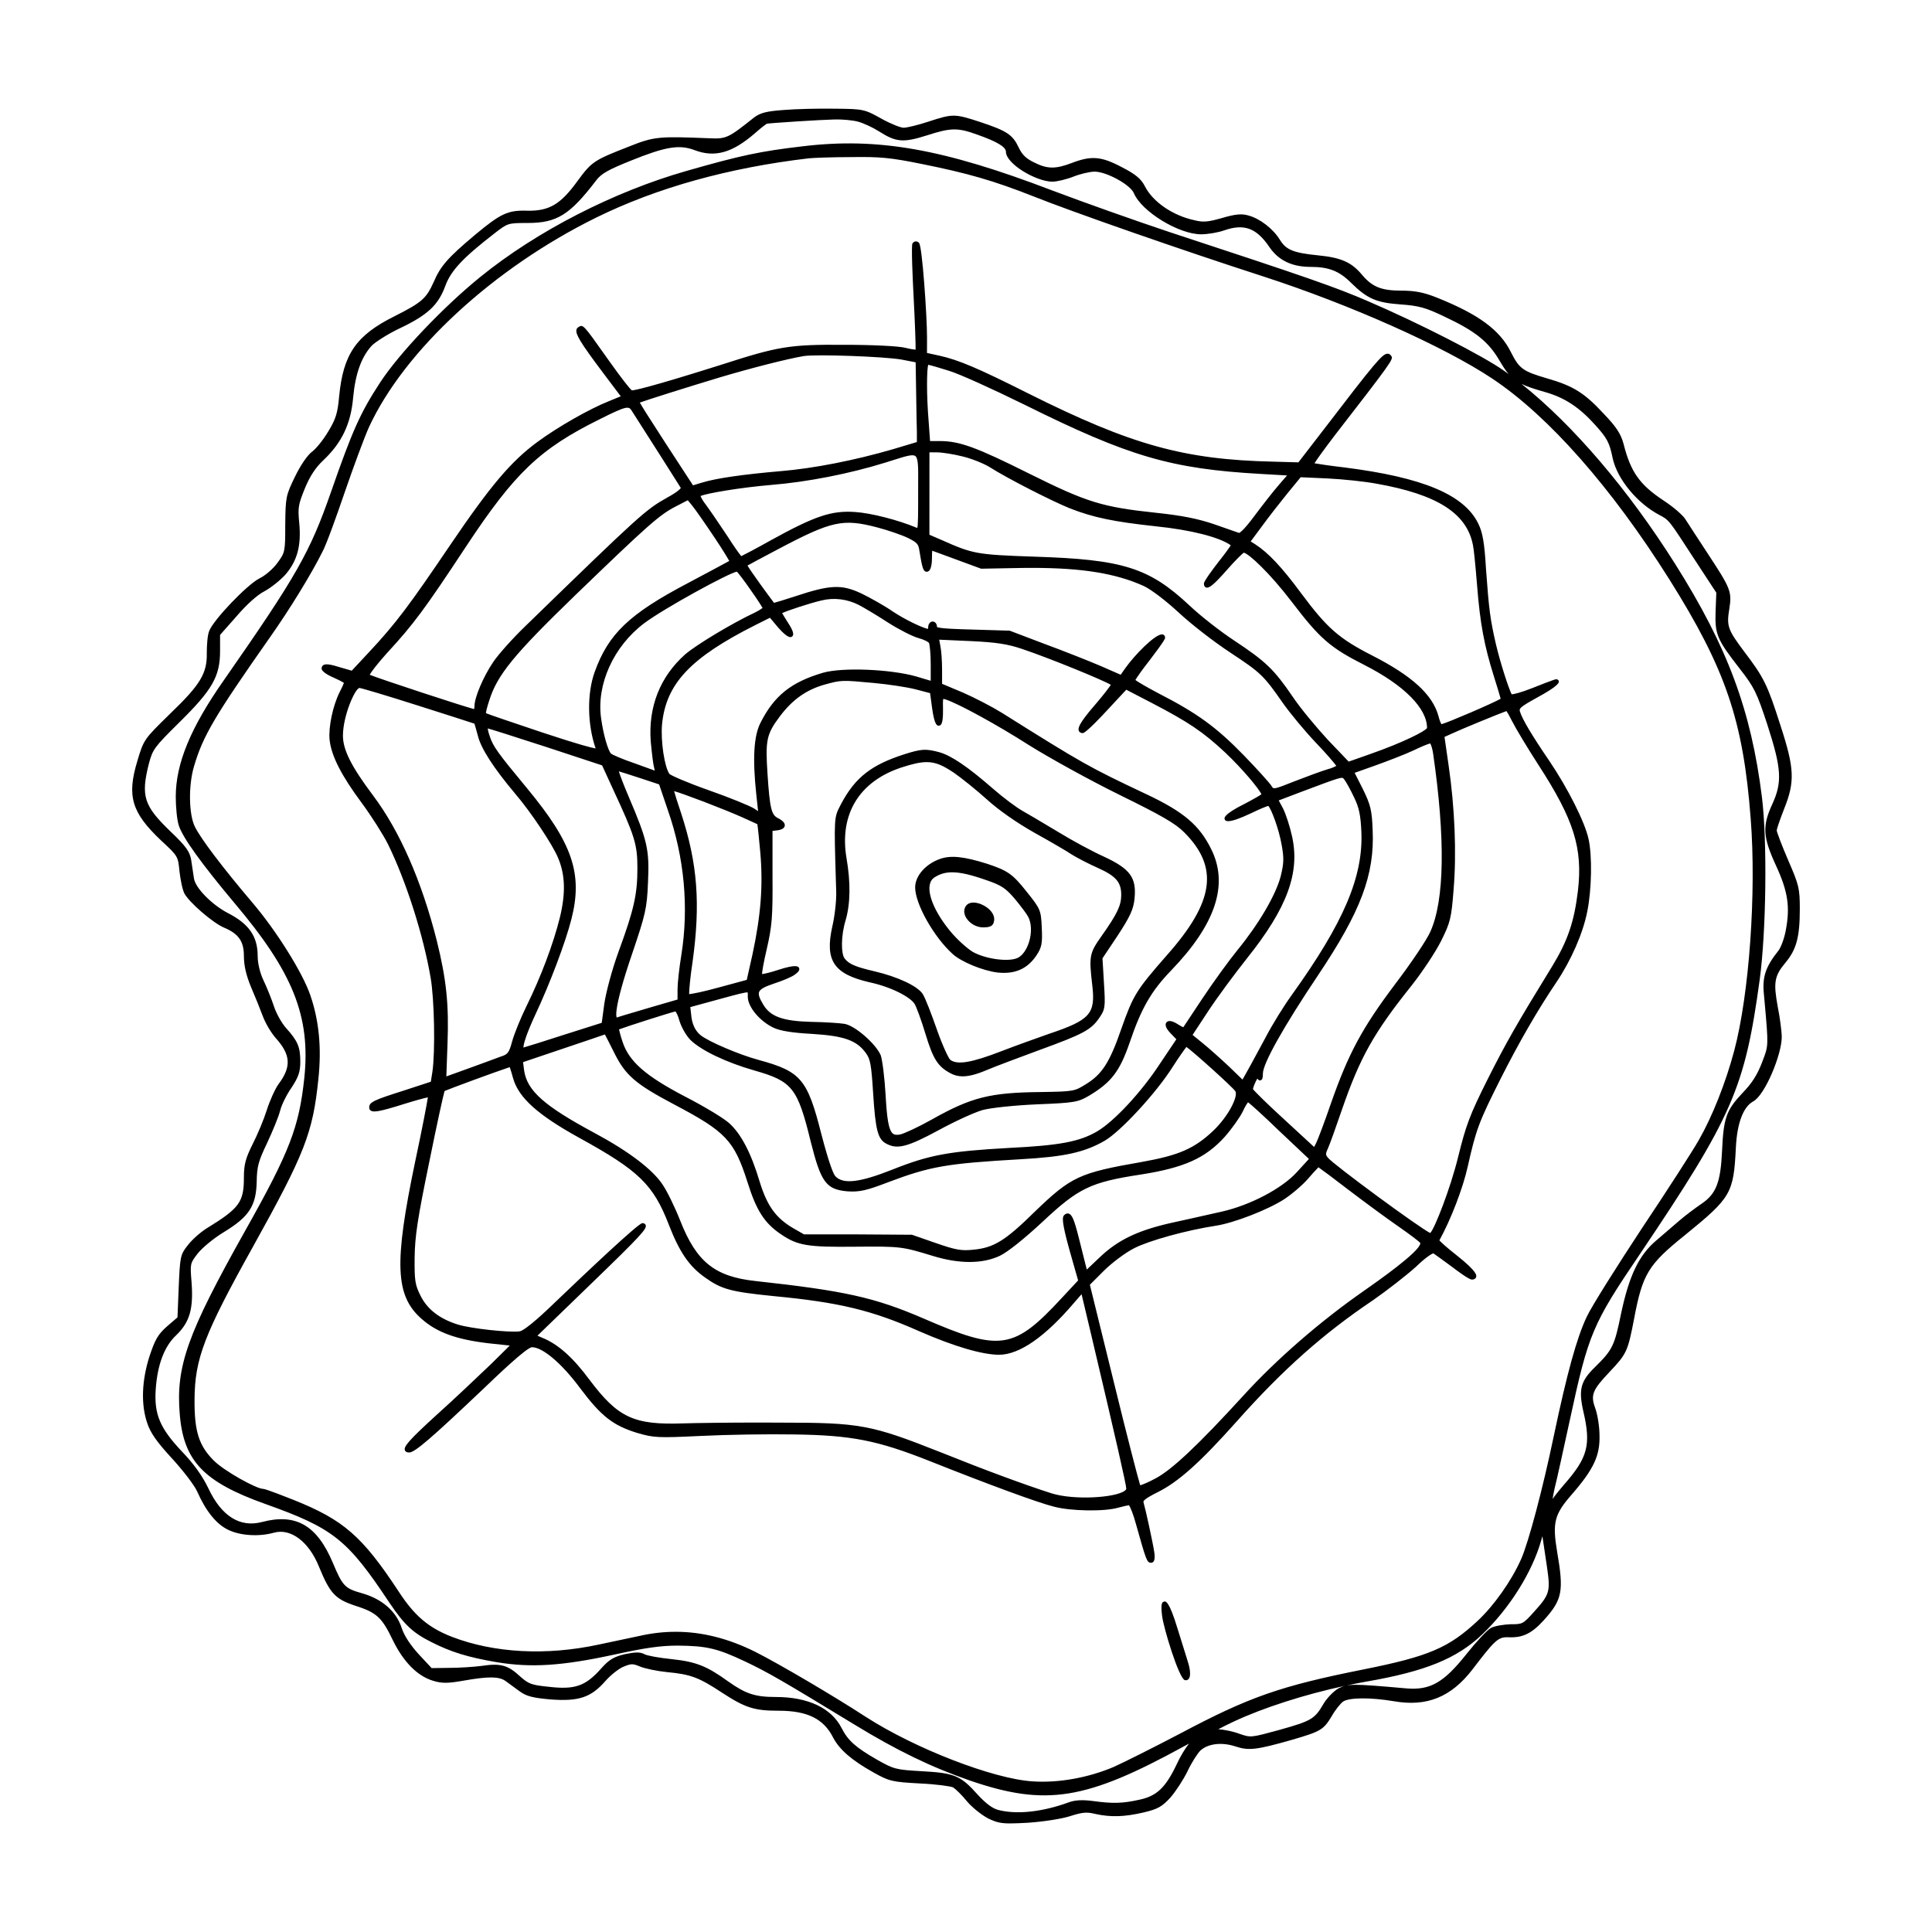 <?xml version="1.0" encoding="UTF-8"?>
<!-- Uploaded to: SVG Find, www.svgfind.com, Generator: SVG Find Mixer Tools -->
<svg fill="#000000" width="800px" height="800px" version="1.1" viewBox="144 144 512 512" xmlns="http://www.w3.org/2000/svg">
 <path d="m614.85 364.09c0.004-0.352 0.695-2.484 1.961-5.727 2.902-7.219 2.75-10.734-0.977-22.129-3.449-10.812-4.348-12.645-9.645-19.613-4.332-5.773-4.66-6.727-3.894-11.309 0.695-4.516 0.379-5.324-5.656-14.504-2.57-3.894-5.082-7.793-5.856-8.988l-0.105-0.168c-0.656-1.094-3.254-3.336-5.805-5.004-6.344-4.191-8.723-7.551-10.609-14.992-0.707-2.676-1.945-4.559-5.301-8.055-5.106-5.5-8.031-7.324-14.906-9.305-6.516-1.91-7.418-2.562-9.656-6.984-2.891-5.856-8.59-10.039-19.66-14.461-3.426-1.367-5.785-1.828-9.352-1.828-5.301 0-7.738-0.984-10.445-4.207-2.801-3.344-5.535-4.551-11.695-5.152-6.445-0.645-8.418-1.445-10.047-4.082-1.762-2.91-5.266-5.633-8.316-6.465-1.785-0.543-3.5-0.387-7.062 0.664-3.688 1.055-5.039 1.164-7.262 0.586-5.727-1.219-11.008-4.828-13.133-8.961-0.992-1.984-2.523-3.266-6.062-5.066-5.492-2.926-8.105-3.141-13.312-1.16-4.352 1.672-6.531 1.637-10.09-0.176-2.074-1.008-3.125-2.039-4.016-3.949-1.594-3.379-3.141-4.394-10.332-6.769-6.613-2.16-7.125-2.168-13.539-0.066-2.887 0.957-5.805 1.633-6.613 1.633-0.734 0-3.332-0.984-5.863-2.394-4.481-2.516-4.828-2.59-12.324-2.656-4.418-0.078-10.461 0.086-13.492 0.336-4.625 0.332-6.246 0.734-7.91 1.969-6.856 5.461-7.387 5.734-11.824 5.535-13.469-0.535-14.637-0.504-21.461 2.227-9.254 3.617-9.766 3.961-13.578 9.141-4.434 6.125-7.473 7.926-13.191 7.828-5.223-0.176-7.074 0.695-13.895 6.363-7.219 6.062-9.164 8.277-10.965 12.469-1.996 4.453-3.164 5.477-10.395 9.125-10.184 5.062-13.613 10.027-14.691 21.27-0.402 4.43-0.883 5.981-2.852 9.219-1.367 2.328-3.305 4.656-4.246 5.356-1.281 0.926-3.129 3.621-4.609 6.699-2.414 4.949-2.504 5.426-2.574 12.773 0 7.195-0.082 7.297-2.035 10.004-1.094 1.551-3.246 3.414-4.793 4.156-3.266 1.637-12.242 11.027-13.324 13.941-0.441 1.031-0.641 3.648-0.641 5.785 0.125 5.426-1.684 8.434-9.684 16.105l-0.316 0.316c-6.586 6.449-6.711 6.574-8.383 12.191-2.848 9.355-1.566 13.699 6.254 21.105 4.504 4.176 4.504 4.176 4.891 8.191 0.25 2.172 0.781 4.891 1.32 5.898 1.293 2.371 7.516 7.75 10.41 8.988 3.945 1.652 5.344 3.637 5.344 7.57 0 2.519 0.586 5.059 1.898 8.242 1.02 2.352 2.414 5.793 3.109 7.68 0.695 1.875 2.258 4.516 3.488 5.875 3.93 4.387 4.117 7.562 0.695 12.121-0.926 1.285-2.328 4.387-3.129 6.918-0.766 2.438-2.449 6.488-3.754 9.027-1.879 3.758-2.309 5.414-2.309 8.863 0 6.484-1.188 8.105-9.793 13.387-1.727 1.062-3.977 3.074-5.113 4.566-1.961 2.449-2.023 3.109-2.367 11.055l-0.324 8.016-2.691 2.316c-2.535 2.191-3.285 3.672-4.734 8.004-2.07 6.492-2.281 12.785-0.59 17.715 0.871 2.621 2.555 5.012 6.68 9.48 2.922 3.195 5.863 7.062 6.555 8.637 2.312 5.231 5.078 8.645 8.211 10.148 3.188 1.559 8.156 1.875 12.117 0.766 4.453-1.246 9.27 2.359 11.949 9.004 2.887 7.055 4.312 8.594 9.547 10.324 5.723 1.812 7.117 3.094 9.996 9.109 2.856 5.848 6.57 9.586 10.734 10.816 2.312 0.707 3.891 0.691 8.074-0.051 6.578-1.152 9.387-1.129 11.094 0.105 0.422 0.324 1.047 0.777 1.715 1.254 0.699 0.5 1.438 1.027 2.019 1.477 1.777 1.301 3.477 1.742 8.293 2.156 7.41 0.543 10.637-0.543 14.434-4.891 1.367-1.559 3.551-3.289 4.785-3.785 2.023-0.828 2.402-0.875 4.332-0.07 1.328 0.559 4.578 1.234 7.254 1.5 6.238 0.59 8.41 1.402 14.52 5.438 6.188 4.035 8.57 4.793 15.02 4.793 7.598 0 11.91 2.125 14.434 7.106 1.664 3.188 4.922 6.016 10.566 9.176 4.297 2.414 4.988 2.586 12.379 2.988 4.609 0.215 8.293 0.77 8.855 1.047 0.621 0.398 2.312 1.996 3.668 3.688 1.324 1.582 3.871 3.637 5.688 4.574 2.016 0.957 3.168 1.285 5.758 1.285 1.184 0 2.66-0.07 4.66-0.172 4.191-0.289 9.012-1.039 11.211-1.75 3.309-1.059 4.43-1.152 6.715-0.586 4.098 0.898 7.688 0.785 12.781-0.398 3.754-0.891 4.883-1.523 7.106-3.949 1.406-1.613 3.477-4.797 4.523-6.953 1.109-2.359 2.66-4.746 3.406-5.492 2.055-1.875 5.707-2.293 9.336-1.094 3.488 1.164 5.594 0.91 15.043-1.789 7.566-2.207 8.254-2.613 10.461-6.277 0.898-1.598 2.312-3.34 2.973-3.82 1.594-1.094 7.215-1.145 13.375-0.117 8.828 1.562 15.266-1.055 20.945-8.43 5.715-7.488 6.707-8.516 9.16-8.516 0.168 0 0.336 0.004 0.52 0.012 3.641 0.141 6.027-1.008 9.23-4.543 4.898-5.438 5.32-7.637 3.512-18.094-1.301-7.801-0.746-9.934 3.93-15.266 5.734-6.606 7.441-10.238 7.301-15.543 0-2.336-0.523-5.633-1.16-7.344-1.238-3.41-0.715-4.731 3.742-9.445 4.644-4.914 4.891-5.438 6.578-14.137 2.231-11.898 3.75-14.391 13.508-22.223 12.238-9.957 12.867-11.035 13.469-23.215 0.316-6.418 1.953-10.758 4.586-12.195 3.117-1.637 7.57-12.434 7.57-17.055 0-1.48-0.488-5.176-1.066-8.07-1.176-6.398-0.875-8.133 2.012-11.602 2.941-3.488 3.84-6.812 3.84-14.207 0-5.516-0.203-6.367-3.094-13.02-1.738-4.043-2.984-7.379-3.019-7.844zm-3.394 43.426 0.203 2.238c1.012 11.352 1.012 11.352-0.52 15.316l-0.188 0.492c-1.246 3.285-2.707 5.566-5.211 8.133-4.277 4.551-4.984 6.559-5.379 15.336-0.387 8.375-1.57 11.387-5.496 14.02-1.605 1.098-4.316 3.117-5.891 4.488-1.184 1.031-3.098 2.664-4.766 4.098l-1.34 1.152c-4.539 3.863-7.141 9.285-9.27 19.352-1.742 8.516-2.254 9.566-6.828 14.082-3.914 3.777-4.504 6.016-3.133 11.969 2.023 8.707 1.129 12.105-5.074 19.156-0.609 0.715-2.176 2.555-3.102 3.883 0.105-0.734 0.277-1.684 0.523-2.766 0.59-2.297 2.328-10.258 4.055-18.211 4.934-22.879 5.977-25.336 18.531-43.871 24.57-36.492 27.836-43.973 31.766-72.75 1.727-12.691 2.023-36.613 0.605-48.297-2.863-23.062-9.094-39.824-22.988-61.848-12.473-19.781-27.078-36.855-40.754-47.758 1.531 0.75 3.523 1.402 6.375 2.207 5.047 1.441 8.949 4 13.055 8.559 3.281 3.617 3.898 4.777 4.727 8.867 1.176 5.535 6.484 12.02 12.453 15.145 2.469 1.289 2.469 1.289 8.887 11.18l6.144 9.387-0.191 4.957c-0.203 6.106 0.336 7.387 6.414 15.203 3.809 4.875 4.492 6.258 7.297 14.797 3.785 11.699 4 15.254 1.281 21.148-2.641 5.769-2.465 8.637 0.996 16.168 3.184 6.898 3.793 10.906 2.621 17.168-0.371 2.066-1.273 4.551-1.961 5.422-3.422 4.281-4.312 6.992-3.844 11.578zm-94.711 183.93c-7.195-0.641-11.082-0.953-13.48-0.953-1.027 0-1.785 0.059-2.41 0.172 1.734-0.367 3.461-0.711 5.16-1.008 15.699-2.715 24.035-6.102 30.758-12.488 7.281-6.957 13.289-16.535 15.68-25.004l0.297-1.059 0.051 0.324c0.203 1.461 0.734 5.047 1.195 8.039 0.91 6.316 0.684 7.078-3.465 11.684-2.957 3.285-3.074 3.285-6.152 3.285-1.785 0.059-4.238 0.422-5.285 0.992-0.996 0.57-3.894 3.672-6.453 6.898-6.023 7.59-9.617 9.641-15.895 9.117zm-16.254-0.707c-0.648 0.16-1.168 0.395-1.773 0.699-1.27 0.711-3.055 2.551-3.981 4.106-2.324 4-3.188 4.516-11.586 6.871-7.652 2.098-7.656 2.098-10.641 1.078-1.758-0.672-4.277-1.16-5.633-1.223h-0.02c1.02-0.57 2.852-1.445 4.086-2.031 7.891-3.695 18.82-7.188 29.547-9.5zm-305.73-106.98c-0.395-4.914-0.395-4.914 1.617-7.547 1.246-1.578 4.281-4.066 6.906-5.664 6.731-4.082 8.613-6.973 8.746-13.441 0.066-3.953 0.449-5.375 2.746-10.168 1.406-3.008 3.055-6.949 3.481-8.656 0.379-1.508 1.742-4.262 2.992-6.027 1.879-2.863 2.336-4.223 2.336-6.918 0-3.875-0.672-5.457-3.785-8.914-1.164-1.293-2.637-3.945-3.219-5.793-0.68-2.039-1.941-5.164-2.812-6.961-0.887-1.895-1.48-4.43-1.48-6.301 0-5.219-2.293-8.523-7.91-11.406-4.238-2.211-8.594-6.648-8.969-9.133-0.195-1.258-0.527-3.449-0.73-4.852-0.352-2.266-1.426-3.758-5.461-7.594-7.117-6.852-7.926-9.371-5.773-17.973 1.027-3.848 1.402-4.359 8.039-10.934 8.816-8.68 10.836-12.223 10.836-18.957v-4.262l4.402-4.977c2.637-3.082 5.523-5.672 7.359-6.594 1.707-0.922 4.16-2.863 5.586-4.438 3.133-3.68 4.191-7.617 3.641-13.594-0.395-4.168-0.281-4.863 1.496-9.254 1.301-3.168 2.84-5.516 4.856-7.402 4.949-4.676 7.32-9.664 7.93-16.668 0.586-6.312 2.211-10.816 4.973-13.77 0.922-0.926 4.207-3.043 7.231-4.484 7.488-3.543 10.348-6.188 12.219-11.309 1.477-4.051 4.664-7.453 13.121-13.992 3.406-2.629 3.465-2.684 8.66-2.684 7.777 0 11.184-2.106 18.203-11.285 1.359-1.793 3.066-2.769 9.148-5.219 9.246-3.738 12.883-4.344 16.973-2.785 5.316 2 9.906 0.719 15.855-4.414 1.848-1.633 3.055-2.523 3.281-2.609 0.91-0.18 14.293-1.047 17.984-1.125 1.965-0.051 4.769 0.207 6.16 0.586 1.438 0.387 3.988 1.578 5.578 2.594 4.504 2.867 6.402 3.027 12.645 1.047 6.438-2.074 8.207-2.098 13.562-0.133 5.055 1.789 7.398 3.207 7.398 4.453 0 3.195 7.926 7.875 12.262 7.945 1.238 0 3.742-0.594 5.699-1.367 1.777-0.699 4.309-1.293 5.531-1.293 3.18 0 9.512 3.481 10.43 5.738 2.09 4.875 11.906 10.867 17.801 10.867 1.723 0 4.449-0.457 6.074-1.023 5.301-1.859 8.555-0.676 11.969 4.324 2.418 3.594 6.012 5.336 10.984 5.336 4.797 0 7.586 1.094 10.672 4.176 4.359 4.293 6.731 5.32 13.34 5.785 4.641 0.328 6.543 0.863 11.309 3.148 8.332 3.906 11.793 6.664 14.797 11.82 0.848 1.445 1.578 2.57 2.359 3.473-0.414-0.301-0.82-0.594-1.234-0.883-5.496-3.91-22.637-12.676-35.961-18.391-8.82-3.809-15.734-6.211-52.855-18.414-8.801-2.934-22.652-7.844-30.863-10.953-28.898-11.059-46.219-14.117-66.141-11.723-11.254 1.309-16.449 2.414-30.832 6.535-19.32 5.508-39.727 15.996-54.582 28.051-9.855 7.977-21.543 20.277-26.609 28.023-5.234 8.02-7.289 12.594-12.941 28.805-5.644 16.211-9.098 22.293-28.434 50.035-8.836 12.59-12.777 22.121-12.777 30.914 0 2.609 0.309 6.191 0.816 7.664 1.012 3.16 5.984 10.078 14.781 20.566 15.473 18.309 20.137 29.961 18.484 46.188-1.391 13.195-3.894 19.664-15.75 40.727-15.27 27.207-18.34 35.82-17.27 48.512 1.008 12.367 6.289 17.922 22.586 23.75 18.121 6.457 21.82 9.395 32.965 26.18 3.949 5.863 6.242 8.016 11.156 10.465 5.195 2.637 9.703 4.019 17.215 5.301 9.199 1.531 17.359 1.008 31.211-1.996 8.195-1.797 12.281-2.383 16.828-2.383 7.688 0.066 10.523 0.734 17.859 4.207 5.883 2.777 9.93 5.113 28.852 16.645 11.41 6.969 20.328 11.289 30.789 14.93 20.094 6.879 30.707 5.168 56.73-9.133 0.406-0.215 0.852-0.453 1.27-0.676-1.012 1.254-2.293 3.375-3.223 5.394-2.988 6.309-5.332 8.523-10.016 9.492-4.445 0.984-6.969 1.039-12.242 0.324-2.625-0.352-4.656-0.262-6.227 0.293-7.094 2.625-14 3.367-18.949 2.047-1.5-0.418-3.269-1.762-5.41-4.098-4.445-4.988-6.106-5.68-14.82-6.144-6.852-0.398-7.297-0.516-11.805-3.059-5.668-3.254-7.68-5.055-9.367-8.359-2.695-5.32-8.898-8.246-17.457-8.246-5.457 0-7.945-0.816-12.66-4.156-5.598-4.051-8.523-5.199-14.922-5.875-3.465-0.348-6.535-0.945-7.113-1.266-0.609-0.344-1.266-0.492-2.066-0.492-0.855 0-1.883 0.168-3.211 0.438-2.941 0.684-4.238 1.473-6.309 3.812-4.191 4.711-6.977 5.652-14.051 4.816-4.41-0.453-5.168-0.734-7.418-2.727-3.211-3.004-5.184-3.547-10.176-2.793-2.07 0.262-5.871 0.527-8.641 0.527l-4.629 0.059-3.371-3.617c-2.223-2.422-3.84-4.887-4.535-6.922-1.422-4.481-5.18-7.777-10.574-9.305-4.523-1.27-5.106-1.875-7.715-8.082-4.188-9.941-9.801-13.168-18.785-10.785-5.82 1.523-10.715-1.547-14.172-8.898-1.582-3.316-3.875-6.508-6.996-9.766-5.859-6.191-7.422-9.895-6.973-16.496 0.457-6.57 2.281-11.395 5.43-14.348 3.578-3.449 4.609-7.004 4.062-14.09zm244.36 128.51c-6.816 2.883-14.664 4.277-21.496 3.812-10.395-0.66-31.02-8.629-44.129-17.059-8.418-5.488-22.922-14.02-29.281-17.234-7.144-3.57-14.133-5.344-21.145-5.344-3.125 0-6.254 0.348-9.406 1.055l-10.969 2.324c-13.887 2.996-27.699 2.262-38.902-2.031-6.231-2.43-9.926-5.562-14.105-11.965-9.668-14.699-14.605-19.016-27.809-24.305-1.234-0.492-7.438-2.957-8.156-2.957-1.773 0-10.273-4.711-13.062-7.492-3.969-3.977-5.16-7.754-5.106-16.184 0.07-10.82 2.539-17.277 15.551-40.617 13.703-24.668 15.801-30.047 17.266-44.301 0.883-8.273 0.176-15.551-2.152-22.27-2.019-5.934-9.062-17.168-15.371-24.539-7.836-9.227-13.664-16.922-15.215-20.094-1.605-3.281-1.723-10.867-0.238-15.91 2.371-8.098 5.391-13.234 20.191-34.324 5.184-7.352 10.883-16.637 13.844-22.566 0.957-1.699 3.719-9.332 5.883-15.695 2.379-6.941 5.289-14.762 6.488-17.422 9.395-20.32 33.035-42.102 60.215-55.496 16.07-7.898 35.008-13.184 56.301-15.695 1.145-0.125 6.195-0.324 11.262-0.324 7.644-0.117 10.445 0.145 18.824 1.848 12.121 2.438 18.965 4.422 29.277 8.484 10.352 4.152 40.004 14.484 61.012 21.266 23.027 7.453 48.027 18.602 60.789 27.109 14.898 9.914 31.574 28.828 46.949 53.258 14.914 23.754 19.539 37.371 21.52 63.344 1.535 19.578-0.387 46.605-4.375 61.547-2.231 8.41-5.828 17.477-9.383 23.66-1.699 2.992-8.656 13.773-15.199 23.559-6.254 9.508-13.164 20.402-14.516 23.305-2.656 5.652-5.184 14.828-8.734 31.668-2.867 13.75-6.644 28-8.605 32.449-2.559 5.789-7.238 12.426-11.645 16.504-7.598 7.07-12.93 9.34-30.047 12.762-22.172 4.422-30.375 7.289-48.758 17.051-6.894 3.613-14.941 7.652-17.566 8.82zm80.066-132.5c2.707-2.629 4.273-3.551 4.68-3.617 0.523 0.359 2.715 1.926 4.957 3.594 0.73 0.559 4.398 3.356 5.223 3.356 0.75 0 1.027-0.332 1.129-0.613 0.152-0.441 0.48-1.367-5.199-5.863-2.453-1.918-4.082-3.394-4.523-3.914 3.062-5.578 6.203-13.73 7.496-19.488 2.231-9.93 2.961-11.875 8.656-23.199 4.914-9.754 9.91-18.402 14.852-25.715 3.918-5.812 7.055-12.988 8.176-18.711 1.195-5.836 1.352-14.879 0.328-19.348-0.988-4.434-5.414-13.246-10.305-20.5-4.68-6.856-7.246-11.164-7.844-13.156-0.258-0.801-0.133-1.148 4.281-3.586 6.289-3.394 6.082-4.211 6.004-4.516-0.031-0.109-0.168-0.484-0.734-0.484-0.395 0-5.231 1.914-6.168 2.293-3.074 1.219-5.027 1.688-5.582 1.707-0.801-1.523-2.996-8.297-4.168-13.246-1.527-6.644-1.848-9.082-2.644-20.047-0.398-6.828-0.883-9.621-2.039-11.949-3.734-7.672-14.691-12.27-35.535-14.895-3.703-0.434-6.766-0.891-7.871-1.094 0.574-0.941 2.289-3.352 5.215-7.199 15.289-19.715 15.68-20.355 15.176-21.172-0.105-0.176-0.406-0.641-0.969-0.664-0.02 0-0.039-0.004-0.055-0.004-1.371 0-3.254 2.246-16.871 20.027l-6.758 8.766-6.656-0.188c-23.648-0.527-37.586-4.402-64.816-18.016-13.48-6.781-18.574-8.941-23.699-10.078l-3.258-0.711 0.008-4.246c0-5.457-1.273-24.07-2.102-24.887-0.23-0.293-0.52-0.418-0.875-0.434-0.336 0.016-0.648 0.203-0.867 0.527l-0.016 0.023c-0.352 0.598 0.055 9.383 0.328 14.566 0.352 6.793 0.535 12.203 0.508 13.566-0.441-0.016-1.387-0.141-2.66-0.465-1.75-0.473-8.645-0.812-16.41-0.812-14.355-0.098-17.359 0.418-32.371 5.266-19.816 6.262-23.195 6.805-23.711 6.805h-0.051c-0.434-0.273-2.742-3.168-6.168-8.004l-0.73-1.027c-6.035-8.516-6.039-8.543-7.336-7.672-0.246 0.16-0.402 0.402-0.457 0.707-0.195 1.109 0.801 3.043 7.238 11.582l4.519 5.992-3.109 1.273c-5.231 2.082-13.562 6.832-18.977 10.82-7.039 5.18-12.469 11.609-23.234 27.492-10.57 15.594-14.203 20.555-21.539 28.371l-4.438 4.758-2.68-0.777c-3.039-0.957-4.273-1.125-4.898-0.66-0.188 0.137-0.406 0.398-0.406 0.875 0 0.883 2.062 1.914 3.289 2.453 1.367 0.605 2.277 1.102 2.625 1.344-0.145 0.414-0.555 1.355-1.152 2.484-1.793 3.598-2.984 9.262-2.641 12.637 0.48 4.266 3.109 9.422 8.535 16.723 2.551 3.465 5.656 8.348 6.926 10.883 4.828 9.844 9.367 24.07 11.309 35.402 0.992 5.621 1.254 19.617 0.469 24.945l-0.418 2.621-7.012 2.293c-8.027 2.559-9.316 3.074-9.316 4.535 0 0.43 0.211 0.676 0.387 0.805 0.711 0.508 2.195 0.383 9.027-1.789 2.996-0.926 5.184-1.508 6.137-1.707-0.281 1.863-1.516 8.316-3.391 17.129-5.621 26.918-5.266 35.469 1.754 41.605 4.027 3.559 9.129 5.422 17.617 6.434l5.723 0.613-5.019 4.957c-3.863 3.703-9.883 9.387-14.141 13.211-7.754 7.047-9.004 8.645-8.637 9.594 0.145 0.387 0.527 0.578 1.137 0.578 1.484 0 5.773-3.684 19.945-17.141 3.062-2.941 11.211-10.758 12.605-10.758 2.828 0 7.914 4.324 12.68 10.758 5.637 7.516 8.75 9.969 15.145 11.941 4.43 1.301 5.527 1.355 16.844 0.816 6.926-0.348 17.957-0.52 24.617-0.398 15.387 0.203 22.148 1.527 36.152 7.074 15.742 6.266 28.625 11 32.809 12.047 4.5 1.219 13.512 1.367 17.199 0.266 1.414-0.371 2.363-0.578 2.766-0.637 0.332 0.488 1.152 2.394 1.863 5.066 2.711 9.617 2.871 10.191 4.012 10.191 0.227 0 0.434-0.102 0.586-0.277 0.469-0.551 0.352-1.797 0.242-2.484-0.324-2.312-2.332-11.496-2.871-13.312-0.211-0.641 2.606-2.051 3.664-2.578 5.582-2.762 11.301-7.875 21.09-18.852 12.121-13.633 22.879-23.199 35.98-32.008 3.715-2.578 8.836-6.555 11.422-8.875zm-218.69 4.59c13.773-13.305 14.992-14.766 14.602-15.734-0.09-0.215-0.312-0.48-0.871-0.48-1.059 0-14.816 13.027-22.934 20.797-1.984 1.914-8.016 7.727-9.668 7.898-2.973 0.316-12.652-0.742-16.141-1.777-4.934-1.512-8.223-4.031-10.055-7.715-1.438-2.867-1.605-4-1.547-10.066 0.066-5.672 0.797-10.434 3.906-25.484 1.996-9.879 3.664-17.488 4.027-18.668 1.473-0.641 13.039-4.922 17.27-6.324 0.191 0.523 0.527 1.602 0.918 3.039l0.004 0.012c1.496 5.098 6.551 9.629 17.441 15.645 15.891 8.734 19.68 12.414 23.824 23.121 2.801 7.219 5.387 10.988 9.547 13.914 4.414 3.144 6.781 3.789 18.113 4.938 17.473 1.656 26.148 3.75 38.707 9.332 9.176 4.012 16.68 6.219 21.125 6.219 5.34 0 12.176-4.727 19.781-13.66l2.082-2.387 2.492 10.48c6.559 27.738 9.355 40.02 9.355 41.066 0 0.207-0.223 0.414-0.406 0.551-2.508 1.844-13.32 2.543-19.332 0.695-6.898-2.188-17.891-6.254-29.398-10.883-18.594-7.359-21.391-7.875-42.699-7.875-1.742-0.016-3.527-0.02-5.316-0.02-8.469 0-16.895 0.117-20.285 0.223-13.055 0.449-17.25-1.492-24.816-11.559-4.367-5.91-8.34-9.445-12.488-11.125l-1.305-0.559zm-40.719-90.969c-4-15.863-9.863-29.23-16.953-38.637-5.715-7.617-7.941-12.043-7.941-15.781 0-5.336 3.258-12.652 4.398-12.652 0.543 0.051 6.539 1.812 15.609 4.699 7.477 2.367 13.707 4.379 14.836 4.758 0.145 0.457 0.508 1.664 0.906 3.184 0.852 3.43 4.102 8.473 9.934 15.422 4.019 4.672 9.961 13.562 11.348 17.008 1.883 4.484 2.019 9.359 0.441 15.824-1.773 7.059-4.973 15.574-8.801 23.352-1.613 3.305-3.293 7.43-3.824 9.387-0.848 3.141-1.195 3.461-3.012 4.047l-0.398 0.145c-1.562 0.578-5.094 1.895-8.293 3.043l-5.742 2.07 0.309-8.688c0.395-10.355-0.289-16.961-2.816-27.18zm263.3-2.527c-0.891 2.086-5.094 8.352-9.371 13.969-8.715 11.578-12.375 18.375-17.012 31.629-1.715 5.012-3.477 9.598-3.883 10.422l-0.559 1.078-7.957-7.332c-4.578-4.188-7.754-7.332-8.258-8.027 0.066-0.312 0.324-1.137 0.742-1.961 0.207-0.473 0.352-0.695 0.438-0.801 0.312 0.5 0.625 0.52 0.855 0.457 0.508-0.141 0.605-0.762 0.605-1.785 0-2.656 5.457-12.391 14.594-26.027 11.375-16.965 15.027-26.684 14.496-38.496-0.195-5.266-0.539-6.699-2.641-10.973l-2.133-4.207 5.441-1.934c3.461-1.246 7.93-2.961 10.148-4.004 2.09-1.012 3.824-1.707 4.43-1.855 0.191 0.273 0.543 1.164 0.766 2.609 3.281 22.57 3.043 38.895-0.703 47.238zm-169.17-78.18c0.414-0.316 0.664-1.031-1.129-3.734-0.734-1.152-1.254-2.019-1.508-2.469 1.414-0.66 7.164-2.59 10.438-3.352 3.254-0.816 6.867-0.379 9.945 1.223 1.379 0.727 4.793 2.754 7.664 4.625 2.906 1.848 6.516 3.691 8.047 4.109 1.633 0.441 2.684 1.066 2.828 1.309 0.18 0.352 0.457 2.762 0.457 5.578v4.445l-3.809-1.137c-6.863-1.953-19.574-2.469-24.727-0.996-8.457 2.484-12.953 6.082-16.582 13.273-1.77 3.465-2.121 9.465-1.117 18.883l0.488 4.519-1.047-0.691c-1.094-0.684-6.449-2.891-11.992-4.832-5.871-2.07-10.051-3.934-10.449-4.332-1.324-1.824-2.352-8.707-1.969-13.141 1.043-10.758 7.508-17.637 24.703-26.301l3.894-1.949 2.207 2.625c2.723 3.09 3.402 2.543 3.656 2.344zm80.375 17.996c-4.59 5.266-4.66 6.398-4.363 7.047 0.098 0.207 0.352 0.555 1.023 0.555 0.855 0 5.496-5.004 6.414-6l5.117-5.496 6.699 3.473c9.812 5.109 13.637 7.684 19.48 13.141 4.629 4.352 9.133 9.809 9.633 11.094-0.434 0.316-1.758 1.113-4.262 2.43-6.051 3.004-5.602 3.926-5.438 4.277 0.168 0.316 0.621 1.328 7.012-1.707 2.297-1.125 4.035-1.797 4.5-1.926 0.754 0.68 2.805 6.012 3.551 10.328 0.641 3.523 0.598 4.852-0.258 8.352-1.305 4.957-5.805 12.629-11.457 19.539-2.273 2.793-6.344 8.41-9.266 12.793l-0.523 0.785c-2.887 4.336-4.125 6.203-4.559 6.867-0.258-0.102-0.734-0.332-1.391-0.754-1.477-0.969-2.562-1.152-3.074-0.539-0.297 0.359-0.539 1.211 1.109 2.91l1.512 1.57-4.363 6.504c-4.938 7.535-12.086 15.234-16.637 17.914-4.699 2.734-9.941 3.719-23.363 4.379-15.922 0.883-21.121 1.844-30.914 5.75-8.559 3.387-12.914 3.93-15.012 1.828-0.504-0.469-1.566-2.785-3.773-11.184-3.699-14.621-5.402-16.652-16.566-19.695-5.094-1.355-13.488-4.934-15.488-6.609-1.457-1.203-2.289-3.059-2.473-5.523l-0.215-1.891 8.48-2.316c3.969-1.09 6.383-1.715 6.723-1.559 0.047 0.082 0.035 0.414 0.031 0.656l-0.004 0.453c0 2.691 3.109 6.453 6.797 8.223 1.762 0.848 5.129 1.379 10.289 1.648 8.484 0.523 11.809 1.723 14.234 5.109 1.16 1.594 1.426 3.074 1.898 10.559 0.625 9.879 1.25 12.27 3.523 13.438 2.891 1.559 5.617 0.855 13.824-3.586 4.301-2.348 9.539-4.742 11.652-5.34 2.207-0.598 8.414-1.25 14.434-1.516 9.871-0.395 10.902-0.562 13.859-2.328 5.871-3.531 8.074-6.43 10.711-14.086 3.031-8.961 5.684-13.582 10.918-19.008 11.828-12.242 15.336-22.754 10.715-32.121-3.129-6.402-7.289-9.945-17.109-14.59-15.352-7.246-16.785-8.051-38.41-21.625-2.535-1.578-7.152-3.977-10.297-5.352l-5.547-2.332v-3.785c0-2.367-0.207-5.152-0.469-6.332l-0.289-1.578 8.266 0.367c6.891 0.328 9.848 0.781 13.75 2.102 7.648 2.594 21.418 8.246 23.461 9.492-0.445 0.711-1.891 2.621-4.098 5.195zm68.543 24.59 0.004 0.012c1.324 2.707 1.742 4.664 1.945 9.098 0.523 11.922-4.629 24.035-18.367 43.195-2.152 2.957-5.301 8.051-7.012 11.352-1.352 2.535-2.973 5.512-4.035 7.457l-2.082 3.719-3.594-3.473c-2.195-2.066-5.441-4.973-7.062-6.262l-2.574-2.106 4.07-6.195c2.492-3.809 7.246-10.195 10.398-14.172 10.637-13.316 14.07-22.695 11.859-32.375-0.535-2.484-1.598-5.758-2.379-7.309l-1.121-2.09 6.273-2.383c10.102-3.797 10.508-3.926 10.957-3.336 0.059 0.082 0.125 0.168 0.191 0.242 0.449 0.578 1.621 2.68 2.527 4.625zm-178.29 4.344c-0.941-2.754-1.652-5.09-1.891-5.953 0.996 0.238 3.848 1.301 7.875 2.801 3.41 1.309 8.074 3.176 10.27 4.172l1.996 0.91c1.082 0.5 1.621 0.742 1.918 0.871 0.152 0.848 0.469 4.16 0.77 7.371 0.777 8.812 0.18 16.66-2.047 27.078l-1.527 6.812-7.551 2.047c-3.977 1.102-6.793 1.648-7.723 1.734-0.016-1.078 0.297-4.519 0.918-8.613 2.125-15.371 1.309-25.996-3.008-39.23zm-12.895 36.793c3.367-9.969 3.812-11.645 4.082-18.477 0.406-8.727-0.109-11.062-5.09-22.742-1.402-3.266-2.301-5.68-2.637-6.769 0.715 0.207 2.203 0.664 5.269 1.668l5.406 1.785 2.312 6.812c4.379 12.531 5.606 25.836 3.566 38.48-0.559 3.438-0.996 7.41-0.996 9.047v2.676l-7.418 2.156c-2.16 0.629-4.219 1.246-5.801 1.719-1.578 0.473-2.68 0.801-2.887 0.902-0.051-0.062-1.184-1.566 4.191-17.258zm11.352 15.633c0.215 0.223 0.691 1.055 1.039 2.398l0.004 0.016c0.488 1.656 1.738 3.883 2.852 5.062 2.805 2.812 9.488 6.016 17.023 8.172 10.07 2.856 11.465 4.621 14.93 18.832 2.731 10.855 4.098 12.707 9.754 13.199 3.18 0.215 5.09-0.227 10.777-2.418 11.191-4.219 15.445-4.953 35.059-6.086 11.723-0.66 16.941-1.809 22.348-4.918 4.254-2.492 13.621-12.664 17.906-19.426 1.77-2.766 3.199-4.762 3.727-5.422 1.949 1.367 12.312 10.711 12.957 11.73 0.832 1.355-1.844 6.672-5.828 10.465-5.019 4.746-9.105 6.535-19.008 8.297-16.551 2.883-18.672 3.875-28.363 13.227-7.758 7.633-10.797 9.508-16.238 10.02-3.203 0.336-4.672 0.059-9.949-1.773l-6.309-2.191-14.449-0.098h-14.152l-3.004-1.723c-4.492-2.672-6.781-5.863-8.734-12.195-2.273-7.637-4.934-12.727-8.117-15.578-1.43-1.301-6.629-4.434-11.598-6.988-10.531-5.496-14.883-9.297-16.629-14.52-0.516-1.547-0.832-2.785-0.941-3.32 1.984-0.762 13.438-4.426 14.945-4.762zm70.91-79.98c-0.02-1.164-0.051-2.625 0.082-2.82 0.07-0.023 0.273 0.023 0.594 0.121 3.371 1.074 13.75 6.762 22.207 12.172 5.633 3.516 16.348 9.402 23.891 13.109 11.234 5.523 14.766 7.562 17.141 9.934 9.281 9.285 7.984 18.418-4.609 32.598-8.098 9.246-8.887 10.52-12.055 19.496-3.066 8.883-5.094 12.043-9.422 14.68-2.988 1.844-3.102 1.914-11.766 2.051-13.629 0.133-18.523 1.367-29.074 7.305-3.426 1.941-7.211 3.672-8.293 3.93-0.934 0.191-1.516 0.137-1.953-0.195-1.219-0.941-1.637-4.516-1.961-10.367-0.262-4.484-0.852-9.266-1.305-10.469-1.367-3.078-6.805-7.789-9.547-8.266-1.195-0.203-5.148-0.473-8.906-0.535-7.406-0.195-10.699-1.367-12.602-4.481-1.074-1.762-1.406-2.75-1.16-3.422 0.277-0.75 1.395-1.391 3.871-2.215 2.141-0.691 4.82-1.777 5.586-2.394 0.734-0.523 1.445-1.152 1.129-1.785-0.09-0.172-0.238-0.469-1.094-0.469-0.77 0-2.125 0.242-4.535 1.031-2.012 0.672-3.559 1.004-4.18 1.074 0.035-0.734 0.363-2.828 1.246-6.594 1.414-6.168 1.602-8.52 1.535-19.383v-11.969l1.223-0.145c1.23-0.156 1.91-0.559 2.019-1.199 0.117-0.699-0.508-1.395-1.855-2.07-1.621-0.84-2.109-2.316-2.719-11.812-0.586-8.871-0.246-10.422 3.289-15.141 3.375-4.484 7.082-7.09 12.02-8.453 4.289-1.168 4.402-1.168 12.836-0.383h0.004c3.797 0.348 8.711 1.09 10.941 1.648l3.996 1.043 0.551 4.051c0.645 4.676 1.41 4.621 1.812 4.57 0.594-0.039 1.113-0.578 1.062-4.246zm-49.93-25.684c-5.773 2.691-15.402 8.465-18.391 11.035-6.648 5.91-9.809 13.887-9.133 23.078 0.371 3.844 0.656 6.019 0.871 6.836l0.203 0.898-5.188-1.879c-3.527-1.199-6.121-2.352-6.434-2.656-0.734-0.785-1.98-4.797-2.602-9.301-1.289-8.977 3.301-19.121 11.43-25.23 5.281-3.961 22.453-13.332 24.547-13.664 0.414 0.414 1.812 2.207 3.637 4.84l0.004 0.012c1.648 2.297 2.883 4.254 3.168 4.777-0.293 0.23-1.027 0.711-2.113 1.254zm-55.352 35.539 14.941 4.918 2.891 6.312c5.801 12.465 6.465 14.617 6.465 20.98 0 6.887-0.926 10.992-4.949 21.945-1.824 4.977-3.371 10.953-3.812 13.855l-0.691 5.133-10.195 3.231c-5.43 1.77-9.598 3.059-10.555 3.32-0.031-0.785 0.734-3.516 3.133-8.676 3.836-8.133 8.051-19.285 9.594-25.402 3.043-11.98 0.293-20.07-11.789-34.652-7.793-9.402-8.992-11.078-9.879-13.801-0.348-0.996-0.484-1.676-0.508-2.035 1.355 0.375 6.379 1.949 15.355 4.871zm101.7-78.031h2.019c1.34 0 4.383 0.484 6.656 1.055l0.012 0.004c2.188 0.5 5.461 1.777 7.148 2.785 5.004 3.184 16.848 9.18 21.41 11.008 6.238 2.43 11.562 3.535 22.781 4.746 9.18 0.938 16.801 2.863 19.824 5.027-0.395 0.637-1.551 2.258-3.301 4.457-1.426 1.844-3.824 5.039-3.824 5.691 0 0.676 0.301 0.934 0.551 1.027 0.707 0.277 1.797-0.371 5.644-4.75 2.156-2.465 3.918-4.152 4.367-4.469 1.336 0.25 6.867 5.356 12.66 12.949 7.5 9.844 10.207 12.203 19.301 16.812 10.551 5.375 16.602 11.48 16.609 16.691-0.359 0.816-6.328 3.863-15.219 6.969l-5.543 1.953-5.547-5.801c-2.977-3.238-7.254-8.34-9.32-11.441-4.922-7.199-7.078-9.281-15.426-14.816-3.703-2.422-9.039-6.606-11.887-9.309-10.723-10.039-17.648-12.223-41.176-12.953-15.25-0.527-16.172-0.699-24.531-4.414l-3.223-1.391 0.004-21.832zm-64.043 34.656c-15.512 8.156-21.051 13.438-24.676 23.527-2.07 5.691-1.961 13.922 0.25 20.285-1.082-0.18-4.316-0.984-13.965-4.18l-2.016-0.676c-6.141-2.066-11.961-4.019-13.098-4.5 0.039-0.449 0.312-1.648 0.887-3.371 2.086-6.715 6.531-12.16 22.652-27.754 19.457-18.785 22.453-21.434 26.723-23.629l3.231-1.672 1.266 1.543c0.762 0.953 3.414 4.727 5.82 8.34 2.062 3.094 3.465 5.379 3.906 6.211-1.359 0.758-6.441 3.457-10.98 5.875zm103.55 173.24c-1.148-4.539-1.742-5.926-2.641-6.172-0.383-0.109-0.797 0.031-1.188 0.43-0.48 0.473-0.727 1.551 1.465 9.391l2.246 7.898-4.191 4.504c-12.902 13.949-16.348 14.453-36.898 5.531-12.871-5.535-20.75-7.289-44.387-9.871-10.816-1.168-15.672-5.066-19.98-16.031-1.461-3.684-3.527-7.898-4.699-9.582-2.609-3.949-8.973-8.777-17.922-13.586-13.418-7.199-17.965-11.238-18.738-16.625l-0.281-2.188 17.391-5.871c2.031-0.691 3.715-1.258 4.297-1.465 0.371 0.68 1.301 2.519 2.195 4.309l0.09 0.18c3.09 6.312 5.637 8.539 16.031 14.043 13.758 7.246 15.945 9.551 19.48 20.633 2.348 7.508 4.508 10.867 8.902 13.816 4.402 2.977 6.988 3.41 19.75 3.269 12.016-0.109 12.305-0.035 20.445 2.438 7.008 2.156 13.145 2.141 17.758-0.023 2.004-0.941 6.34-4.383 11.297-8.988 9.582-8.992 12.758-10.52 26.105-12.559 11.48-1.805 17.09-4.324 22.219-9.996 1.906-2.176 4.055-5.203 4.797-6.762 0.535-1.164 1.082-2.031 1.371-2.394 0.918 0.699 4.176 3.641 8.258 7.594l7.875 7.43-3.188 3.488c-3.961 4.359-12.344 8.766-19.938 10.48-1.703 0.402-4.777 1.082-7.883 1.77l-4.316 0.953c-9.715 2.074-15.199 4.648-20.238 9.496l-3.301 3.129-0.449-1.754c-0.207-0.867-0.59-2.387-0.996-3.988zm66.066-23.379c0.492-1.055 2.231-5.953 3.738-10.348 4.801-13.875 8.422-20.324 18.449-32.867 2.867-3.629 6.348-8.883 7.766-11.707 2.519-5.043 2.777-6.074 3.375-13.793 0.801-9.645 0.316-21.648-1.34-32.934l-1.074-7.461 1.723-0.777c2.504-1.184 12.758-5.391 14.691-6.07 0.223 0.301 0.699 1.094 1.516 2.719 0.934 1.863 4.082 7.09 6.871 11.41 9.512 14.66 11.875 22.184 10.551 33.543-0.992 8.207-2.719 13.25-6.832 19.984-9.457 15.395-12.172 20.152-17.098 29.93-4.707 9.402-5.723 12.09-7.809 20.566-2.066 8.398-6.227 19.016-7.394 20.168-2.59-1.168-25.645-18.117-27.129-19.961-0.566-0.73-0.688-0.977-0.004-2.402zm30.105-112.48c-0.176-0.273-0.52-1.02-0.781-2.125-1.566-5.727-7.012-10.695-17.66-16.121-8.73-4.465-11.875-7.227-18.695-16.395-5.195-7.027-8.758-10.812-12.289-13.082l-1.133-0.707 2.934-3.953c1.699-2.348 4.781-6.293 6.82-8.805l3.492-4.258 7.055 0.316c4.246 0.207 9.965 0.816 13.012 1.387h0.004c16.062 2.832 23.945 7.828 25.578 16.238 0.215 0.875 0.637 4.922 1.113 10.812 0.789 10 1.879 15.855 4.473 24.094 0.832 2.609 1.531 4.992 1.77 5.844-1.832 1.105-13.969 6.328-15.691 6.754zm-42.895-63.641c-1.551 1.762-4.535 5.586-6.535 8.273-3.254 4.398-4.121 4.656-4.203 4.68-0.18-0.07-0.656-0.227-1.32-0.457-1.273-0.438-3.273-1.125-5.344-1.867-4.316-1.465-8.629-2.312-15.387-3.019-14.207-1.508-18.273-2.762-33.441-10.312-14.125-7.062-18.582-8.691-23.809-8.691h-2.59l-0.363-5.055c-0.613-7.387-0.508-13.824-0.133-15.16 0.707 0.145 2.699 0.699 5.527 1.598h0.004c2.629 0.797 11.062 4.586 20.047 9.008 27.652 13.723 38.762 16.977 62.574 18.32l6.949 0.402zm-93.066 23.105c0.875-0.438 0.941-2.797 0.941-3.5 0-0.918 0.031-1.551 0.066-1.934 0.539 0.191 1.465 0.527 2.484 0.906l10.484 3.859 10.852-0.203c0.902-0.012 1.777-0.016 2.637-0.016 13.289 0 22.25 1.465 29.629 4.816 1.91 0.891 5.769 3.82 9.164 6.957 3.246 3.043 9.41 7.836 13.75 10.676 8.16 5.394 8.816 6.027 14.016 13.492 1.805 2.543 5.785 7.394 8.816 10.555 2.68 2.801 4.699 5.18 5.254 5.961-0.367 0.238-1.219 0.629-2.312 0.918-1.637 0.48-5.621 1.969-8.812 3.203-5.481 2.191-5.512 2.082-5.949 1.359-0.473-0.867-4.191-4.902-7.453-8.281-7.266-7.465-12.348-11.16-22.645-16.438-3.43-1.809-5.465-3.043-6.074-3.508 0.418-0.727 1.898-2.84 3.785-5.238 4.09-5.34 4.09-5.801 4.09-5.953 0-0.43-0.211-0.75-0.562-0.867-0.074-0.02-0.152-0.035-0.238-0.035-1.891 0-7.141 5.289-9.809 9.047l-1.16 1.656-5.402-2.363c-3.078-1.316-9.805-3.977-14.902-5.856l-9.109-3.461-9.926-0.297c-3.098-0.086-8.867-0.23-9.344-0.695 0-0.832-0.488-1.43-1.164-1.43-0.637 0-1.164 0.684-1.164 1.496 0 0.18-0.02 0.344-0.047 0.465-1.48-0.281-5.945-2.387-9.191-4.523-2.227-1.559-6.004-3.672-8.379-4.832-5.305-2.508-8.273-2.394-17.648 0.715-3.019 0.984-4.938 1.559-5.602 1.723-0.508-0.68-1.996-2.684-3.664-4.992-1.824-2.516-2.957-4.207-3.356-4.887 0.699-0.395 2.719-1.492 8.23-4.402 14.137-7.465 17.086-8.102 26.277-5.672 2.762 0.73 6.359 1.965 8.004 2.754 2.438 1.219 2.816 1.633 3.047 3.414 0.699 4.402 1.02 5.234 1.613 5.496 0.184 0.074 0.484 0.117 0.773-0.086zm-2.715-23.453c-0.004 0.754-0.004 1.582-0.004 2.481 0 5.289 0 9.113-0.246 9.5-0.004-0.004-0.051-0.012-0.188-0.066-4.941-2.07-12.105-3.894-16.297-4.16-6.266-0.434-10.641 1.066-22.34 7.508-3.918 2.207-7.113 3.863-7.801 4.191-0.469-0.527-1.863-2.445-3.629-5.231-1.867-2.812-4.481-6.656-5.668-8.273-0.883-1.125-1.359-2.023-1.5-2.43 1.793-0.766 10.664-2.254 18.68-2.934 9.672-0.789 20.727-2.957 30.336-5.934 0.754-0.238 1.449-0.453 2.09-0.66 3.168-1.004 5.074-1.605 5.801-1.074 0.801 0.594 0.793 2.894 0.766 7.082zm-0.336-10.785-6.281 1.883c-10.258 2.984-21.113 5.109-29.797 5.828-10.062 0.871-17.051 1.879-20.762 3.008l-2.492 0.754-7.164-10.984c-4.695-7.234-6.414-10.004-6.934-10.949 2.102-0.762 11.523-3.75 21.266-6.695 8.523-2.527 17.863-4.902 22.188-5.629 3.34-0.527 21.52 0.133 25.93 0.934l3.715 0.719 0.168 10.316c0.055 3.516 0.105 6.836 0.16 8.125l-0.004 2.691zm-66.105 14.684c-5.773 3.219-7.18 4.492-37.57 34.016-3.391 3.254-7.262 7.582-8.641 9.648-2.629 3.91-4.934 9.352-4.934 11.645 0 0.352-0.055 0.621-0.102 0.777-2.731-0.672-24.895-7.965-27.664-9.094 0.383-0.727 1.879-2.734 4.59-5.762 7.031-7.621 9.961-11.566 20.902-28.164 12.965-19.637 19.609-25.961 35.547-33.84 7.16-3.602 7.609-3.445 8.383-2.231 4.82 7.531 12.172 19.086 13.027 20.488-0.102 0.199-0.703 0.957-3.539 2.516zm115.59 205c2.176-2.172 5.707-4.816 8.051-6.016 3.977-2.055 13.945-4.801 21.766-5.996 4.727-0.73 13.645-4.188 18-6.984 2.195-1.441 5.133-3.984 6.551-5.68 0.543-0.641 1.402-1.617 2.555-2.812 0.961 0.664 4.082 2.973 7.914 5.941h0.004c4.344 3.309 10.402 7.758 13.238 9.715 3.117 2.16 5.445 3.949 5.801 4.352 0.02 0.023 0.055 0.07 0.035 0.211-0.324 2.277-11.273 9.957-14.871 12.48-11.633 8.086-23.305 18.238-32.039 27.84-11.984 13.113-18.957 19.672-23.316 21.949-1.91 1.031-3.406 1.629-4 1.785-0.609-1.961-3.477-13.008-6.828-26.707l-6.508-26.43zm-52.789-136.95c-8.801 2.828-13.027 6.137-16.766 13.133l-0.195 0.383c-1.707 3.258-1.707 3.258-1.199 20.297l0.082 2.621c0.07 2.41-0.402 6.578-1.055 9.309-1.977 8.934 0.406 12.5 9.82 14.68 5.949 1.273 10.844 3.945 11.977 5.703 0.492 0.734 1.805 4.344 2.926 8.039 2.031 6.699 3.293 8.66 6.762 10.461 0.945 0.488 1.945 0.734 3.094 0.734 1.723 0 3.777-0.559 6.5-1.719 2.203-0.934 8.523-3.285 13.793-5.238 11.656-4.242 13.742-5.359 15.914-8.555 1.551-2.246 1.629-2.852 1.219-9.285l-0.387-6.473 4.031-6.039c3.316-5.078 4.191-6.996 4.465-9.789 0.551-5.578-1.125-7.871-8.133-11.133-2.988-1.34-8.324-4.219-11.91-6.418l-2.133-1.27c-2.949-1.762-5.996-3.582-7.445-4.387-1.664-0.922-5.199-3.57-7.883-5.914-6.637-5.785-11.023-8.766-14.219-9.672-3.625-0.965-4.75-0.891-9.258 0.531zm49.805 61.453c0.836 7.356-0.66 9.008-11.426 12.621-3.465 1.215-8.887 3.16-12.766 4.656-7.82 3.019-11.598 3.652-13.457 2.262-0.434-0.348-2.055-3.723-3.621-8.207-1.281-3.652-3.019-8.273-3.715-9.281-1.395-2.098-6.656-4.555-12.793-5.984-5.019-1.168-6.785-1.934-7.883-3.402-0.941-1.223-1.02-5.934 0.289-10.188 1.258-4.398 1.328-9.93 0.211-16.43-1.949-11.617 3.402-20.367 14.672-24.023 2.805-0.906 4.816-1.387 6.586-1.387 2.414 0 4.367 0.906 7.262 2.856 1.934 1.352 5.871 4.484 8.645 6.996 3.113 2.84 7.871 6.172 12.715 8.906 4.301 2.387 8.637 4.918 9.871 5.762 1.238 0.777 4.262 2.367 6.777 3.481 4.871 2.18 6.281 3.793 6.281 7.184 0 2.793-1.047 4.996-5.09 10.734-3.379 4.754-3.5 5.387-2.559 13.445zm-17.305-24.879c-3.789-4.805-5.078-5.723-10.605-7.547-6.074-1.914-9.543-2.281-12.34-1.324-3.891 1.324-6.715 4.516-6.715 7.586 0 4.367 4.922 13.109 9.93 17.645 2.281 2.086 7.961 4.43 11.91 4.918 0.574 0.059 1.129 0.09 1.664 0.09 3.758 0 6.535-1.496 8.641-4.629 1.406-2.109 1.617-3.211 1.41-7.34-0.195-4.617-0.348-4.965-3.894-9.398zm0.539 13.129c-0.605 1.988-1.684 3.562-2.898 4.207-2.293 1.234-8.652 0.414-12.117-1.578-1.441-0.906-4.109-3.254-5.918-5.473-3.785-4.609-5.863-9.234-5.43-12.078 0.145-0.953 0.57-1.672 1.266-2.125 1.379-0.906 2.848-1.367 4.707-1.367 2.258 0 5.098 0.684 9.07 2.082h0.004c3.945 1.355 5.066 2.086 7.477 4.891 1.703 2.051 3.25 4.121 3.602 4.836 0.879 1.648 0.969 4.18 0.238 6.606zm-9.27-5.641c-0.18 1.547-1.137 1.824-2.957 1.824-1.648 0-3.391-0.945-4.336-2.367-0.645-0.957-0.801-1.969-0.441-2.836 0.453-1.188 1.742-1.652 3.426-1.215 2.297 0.578 4.59 2.566 4.309 4.594zm51.332 196.41c0.273 0.848 1.098 3.68 0.168 4.641-0.18 0.191-0.422 0.293-0.684 0.293-0.102 0-0.203-0.016-0.309-0.047-1.551-0.52-5.637-13.836-6.004-17.098-0.359-2.926-0.082-3.57 0.523-3.699 0.434-0.117 1.324-0.301 3.578 7.148 0.801 2.543 1.605 5.148 2.152 6.906z"/>
</svg>